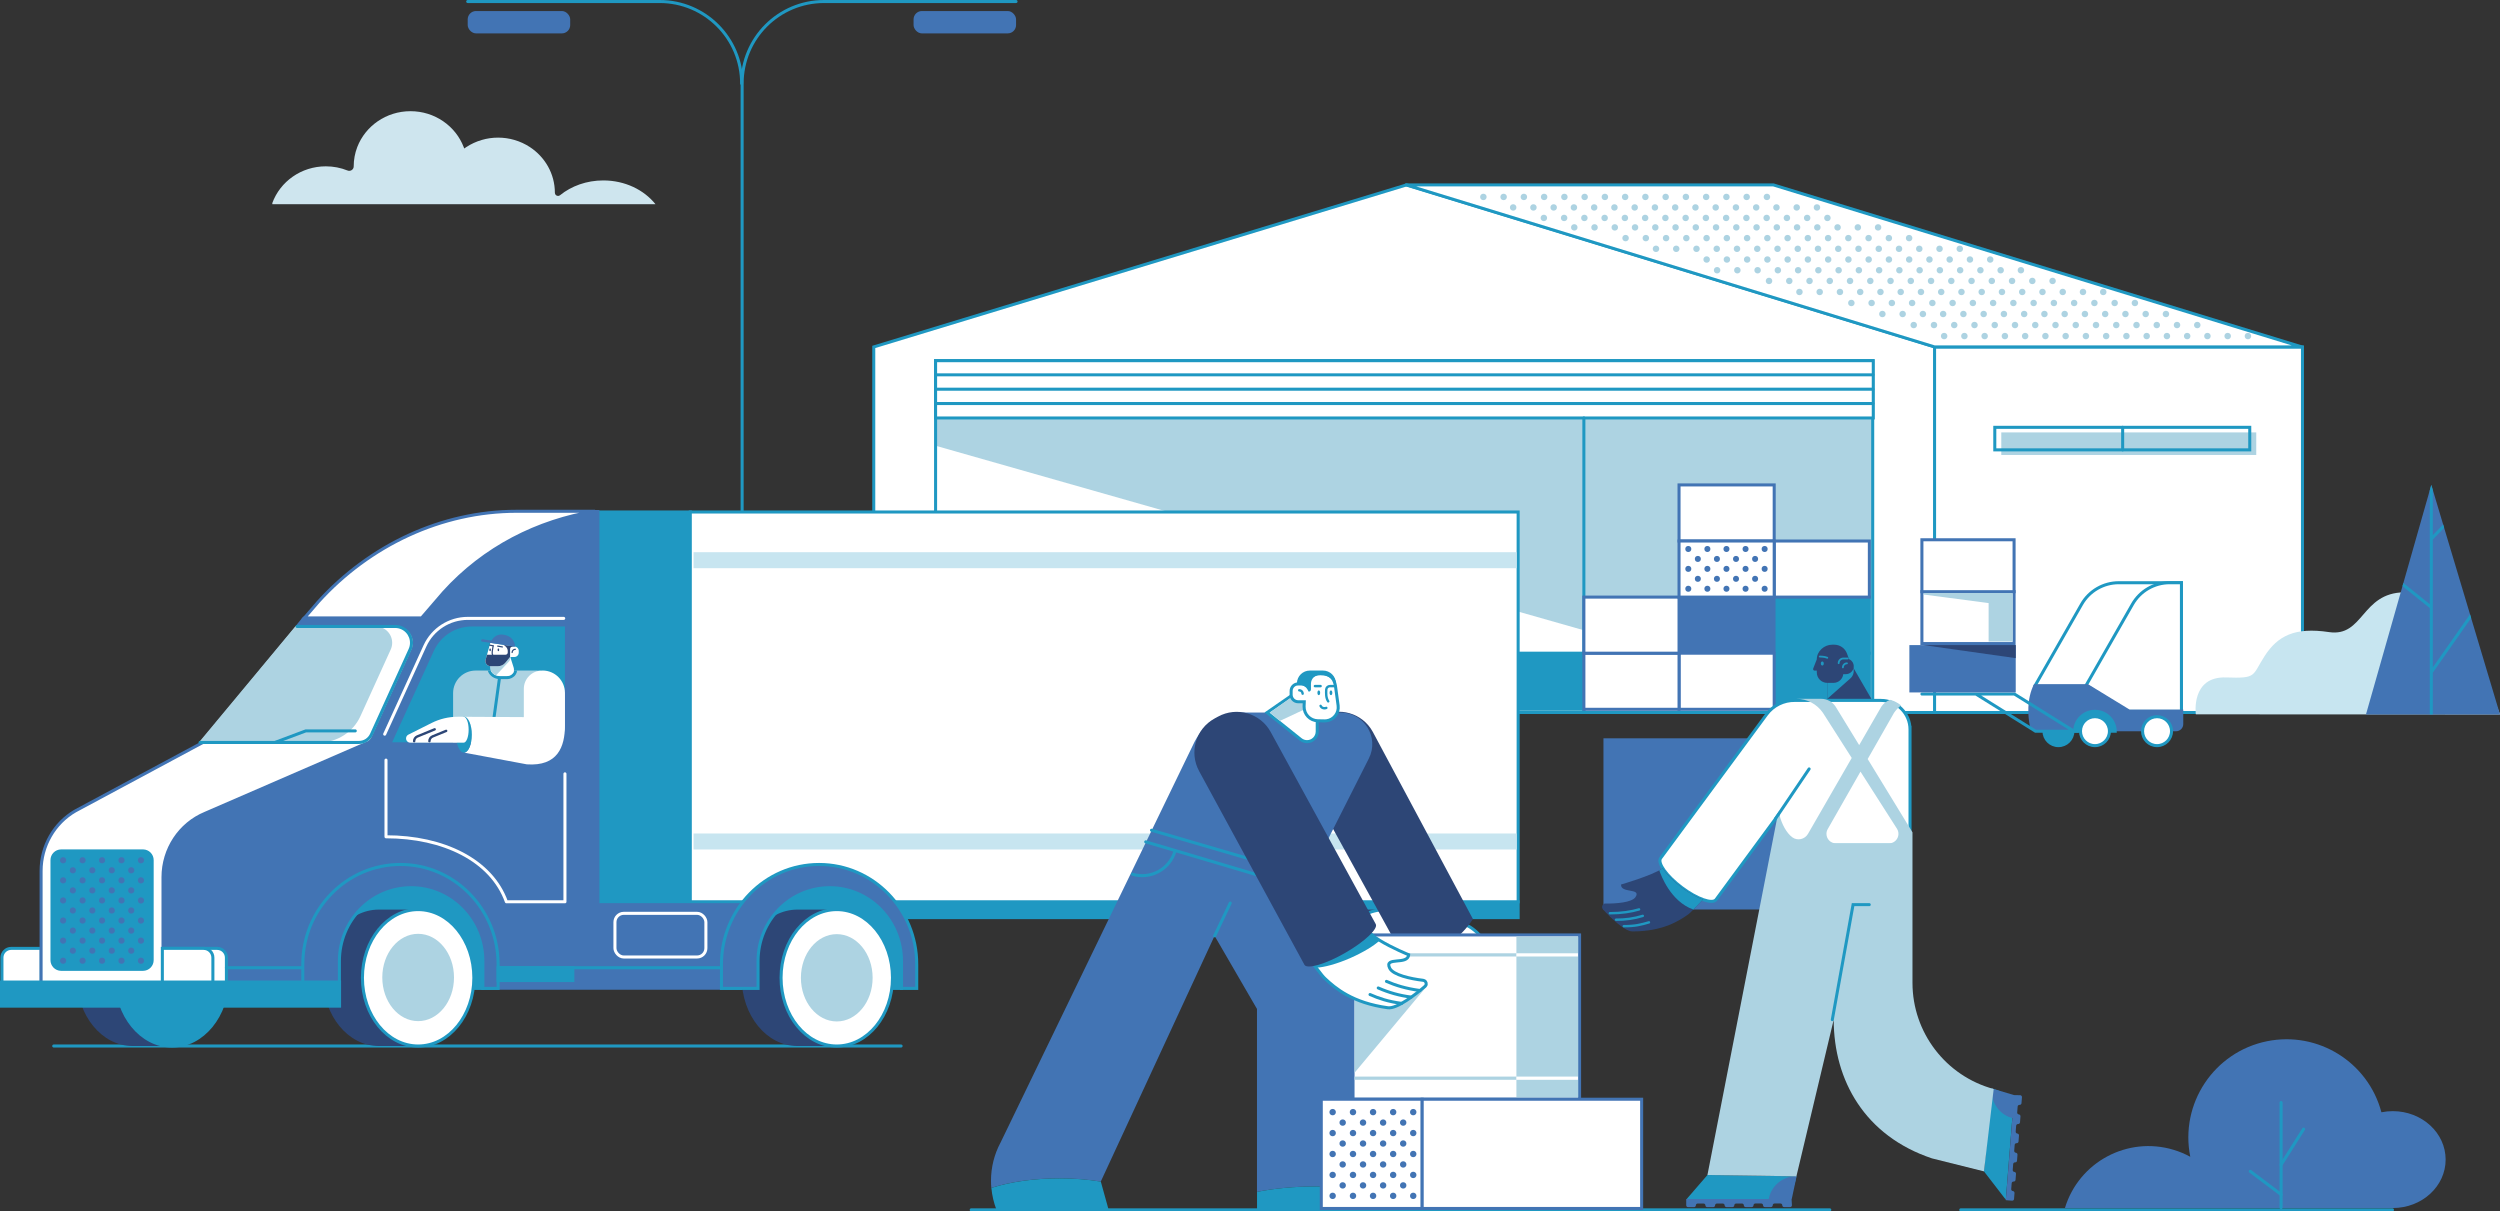 <?xml version="1.0" encoding="UTF-8"?>
<svg id="Capa_2" xmlns="http://www.w3.org/2000/svg" viewBox="0 0 4111.54 1992.25">
  <rect x="0" y="0" width="4111.54" height="1992.25" fill="#333333" stroke="none"/>
  <defs>
    <style>
      .cls-1 {
        fill: #cee5ee;
      }

      .cls-2 {
        stroke-width: 2px;
      }

      .cls-2, .cls-3, .cls-4, .cls-5, .cls-6, .cls-7, .cls-8, .cls-9, .cls-10, .cls-11 {
        stroke-miterlimit: 10;
      }

      .cls-2, .cls-3, .cls-4, .cls-6, .cls-12, .cls-7, .cls-13, .cls-14, .cls-15, .cls-8, .cls-9, .cls-11 {
        stroke-linecap: round;
      }

      .cls-2, .cls-3, .cls-12, .cls-7, .cls-13, .cls-15, .cls-8, .cls-9, .cls-11 {
        fill: none;
      }

      .cls-2, .cls-11 {
        stroke: #2d4676;
      }

      .cls-3 {
        stroke-width: 3px;
      }

      .cls-3, .cls-4, .cls-5, .cls-6, .cls-13, .cls-14, .cls-15, .cls-8, .cls-9 {
        stroke: #1f98c2;
      }

      .cls-4, .cls-16 {
        fill: #1f98c2;
      }

      .cls-4, .cls-5, .cls-6, .cls-12, .cls-7, .cls-14, .cls-15, .cls-9, .cls-10 {
        stroke-width: 5px;
      }

      .cls-17 {
        fill: #add3e2;
      }

      .cls-5, .cls-18 {
        fill: #4274b4;
      }

      .cls-19, .cls-6, .cls-14, .cls-10 {
        fill: #fff;
      }

      .cls-20 {
        fill: #c7e5f0;
      }

      .cls-12, .cls-7 {
        stroke: #fff;
      }

      .cls-12, .cls-13, .cls-14, .cls-15 {
        stroke-linejoin: round;
      }

      .cls-21 {
        fill: #2d4676;
      }

      .cls-13, .cls-8, .cls-11 {
        stroke-width: 4px;
      }

      .cls-10 {
        stroke: #4274b4;
      }
    </style>
  </defs>
  <g id="Capa_1-2" data-name="Capa_1">
    <g id="Layer_2">
      <g id="_Слой_1" data-name="Слой_1">
        <g id="GROUND">
          <line class="cls-9" x1="1597.27" y1="1989.75" x2="3009.3" y2="1989.75"/>
          <line class="cls-9" x1="88.35" y1="1720.28" x2="1481.96" y2="1720.28"/>
          <line class="cls-9" x1="3224.69" y1="1989.75" x2="3934.69" y2="1989.75"/>
        </g>
        <g id="LAMP">
          <path class="cls-9" d="M1220.51,1602.53V137.28c0-74.44,60.34-134.78,134.78-134.78,0,0,0,0,.01,0h315.7"/>
          <path class="cls-9" d="M1219.7,137.28c0-74.44-60.34-134.78-134.78-134.78h-315.74"/>
          <rect class="cls-18" x="1502.47" y="18.15" width="168.56" height="36.76" rx="13.72" ry="13.72"/>
          <rect class="cls-18" x="769.18" y="18.15" width="168.56" height="36.76" rx="13.72" ry="13.72"/>
        </g>
        <g id="STORAGE">
          <polygon class="cls-6" points="1437 1171.8 1437 570.56 2313.27 304.07 3182.48 570.56 3182.48 1171.8 1437 1171.8"/>
          <rect class="cls-6" x="3181.62" y="570.56" width="605.06" height="601.24"/>
          <polygon class="cls-14" points="3785.66 570.56 2916.44 304.07 2312.4 304.07 3181.62 570.56 3785.66 570.56"/>
          <rect class="cls-17" x="3291.35" y="711.14" width="419.31" height="37.11"/>
          <rect class="cls-9" x="3280.67" y="702.77" width="419.31" height="37.11"/>
          <line class="cls-9" x1="3490.95" y1="739.88" x2="3490.95" y2="702.77"/>
          <polygon class="cls-17" points="3079.88 593.13 3079.88 1171.8 1538.67 733.04 1538.67 593.13 3079.88 593.13"/>
          <rect class="cls-9" x="1538.67" y="593.13" width="1541.21" height="578.67"/>
          <rect class="cls-6" x="1538.67" y="593.13" width="1542.14" height="94.26"/>
          <line class="cls-9" x1="3080.3" y1="616.47" x2="1538.67" y2="616.47"/>
          <line class="cls-9" x1="3080.3" y1="640.08" x2="1538.67" y2="640.08"/>
          <line class="cls-9" x1="3080.3" y1="663.68" x2="1538.67" y2="663.68"/>
          <line class="cls-9" x1="2604.87" y1="687.38" x2="2604.87" y2="1171.8"/>
          <rect class="cls-4" x="2917.87" y="1074.27" width="156.5" height="92.25"/>
          <rect class="cls-4" x="2917.87" y="982.01" width="156.5" height="92.25"/>
          <rect class="cls-10" x="2761.37" y="1074.27" width="156.5" height="92.25"/>
          <rect class="cls-18" x="2761.12" y="982.01" width="159" height="92.25"/>
          <rect class="cls-10" x="2761.37" y="797.51" width="156.5" height="92.25"/>
          <rect class="cls-10" x="2917.87" y="889.76" width="156.5" height="92.25"/>
          <rect class="cls-4" x="2448.38" y="1074.27" width="156.5" height="92.25"/>
          <rect class="cls-10" x="2604.87" y="1074.27" width="156.5" height="92.25"/>
          <rect class="cls-10" x="2604.87" y="982.01" width="156.5" height="92.25"/>
          <rect class="cls-10" x="2761.37" y="889.76" width="156.5" height="92.25"/>
          <circle class="cls-18" cx="2839.38" cy="902.87" r="4.98"/>
          <circle class="cls-18" cx="2807.99" cy="902.87" r="4.98"/>
          <circle class="cls-18" cx="2870.77" cy="902.87" r="4.98"/>
          <circle class="cls-18" cx="2902.16" cy="902.87" r="4.98"/>
          <circle class="cls-18" cx="2776.6" cy="902.87" r="4.98"/>
          <circle class="cls-18" cx="2823.69" cy="919.23" r="4.98"/>
          <circle class="cls-18" cx="2792.3" cy="919.23" r="4.98"/>
          <circle class="cls-18" cx="2855.08" cy="919.23" r="4.98"/>
          <circle class="cls-18" cx="2886.47" cy="919.23" r="4.98"/>
          <circle class="cls-18" cx="2839.38" cy="935.58" r="4.98"/>
          <circle class="cls-18" cx="2807.99" cy="935.58" r="4.98"/>
          <circle class="cls-18" cx="2870.77" cy="935.58" r="4.98"/>
          <circle class="cls-18" cx="2902.16" cy="935.58" r="4.98"/>
          <circle class="cls-18" cx="2776.6" cy="935.58" r="4.98"/>
          <circle class="cls-18" cx="2823.69" cy="951.94" r="4.98"/>
          <circle class="cls-18" cx="2792.3" cy="951.94" r="4.98"/>
          <circle class="cls-18" cx="2855.08" cy="951.94" r="4.98"/>
          <circle class="cls-18" cx="2886.47" cy="951.94" r="4.98"/>
          <circle class="cls-18" cx="2839.38" cy="968.29" r="4.98"/>
          <circle class="cls-18" cx="2807.99" cy="968.29" r="4.98"/>
          <circle class="cls-18" cx="2870.77" cy="968.29" r="4.98"/>
          <circle class="cls-18" cx="2902.16" cy="968.29" r="4.98"/>
          <circle class="cls-18" cx="2776.6" cy="968.29" r="4.98"/>
          <circle class="cls-17" cx="2706.04" cy="323.89" r="5.29"/>
          <circle class="cls-17" cx="2739.35" cy="323.89" r="5.29"/>
          <circle class="cls-17" cx="2772.66" cy="323.89" r="5.29"/>
          <circle class="cls-17" cx="2805.97" cy="323.89" r="5.29"/>
          <circle class="cls-17" cx="2839.28" cy="323.89" r="5.29"/>
          <circle class="cls-17" cx="2872.59" cy="323.89" r="5.29"/>
          <circle class="cls-17" cx="2905.9" cy="323.89" r="5.29"/>
          <circle class="cls-17" cx="2472.88" cy="323.89" r="5.29"/>
          <circle class="cls-17" cx="2439.58" cy="323.89" r="5.29"/>
          <circle class="cls-17" cx="2506.19" cy="323.89" r="5.29"/>
          <circle class="cls-17" cx="2539.5" cy="323.89" r="5.29"/>
          <circle class="cls-17" cx="2572.81" cy="323.89" r="5.29"/>
          <circle class="cls-17" cx="2606.12" cy="323.89" r="5.29"/>
          <circle class="cls-17" cx="2639.43" cy="323.89" r="5.29"/>
          <circle class="cls-17" cx="2672.74" cy="323.89" r="5.29"/>
          <circle class="cls-17" cx="2788.35" cy="341.16" r="5.29"/>
          <circle class="cls-17" cx="2821.65" cy="341.16" r="5.29"/>
          <circle class="cls-17" cx="2854.96" cy="341.16" r="5.29"/>
          <circle class="cls-17" cx="2888.27" cy="341.16" r="5.29"/>
          <circle class="cls-17" cx="2921.58" cy="341.16" r="5.29"/>
          <circle class="cls-17" cx="2954.89" cy="341.16" r="5.29"/>
          <circle class="cls-17" cx="2988.2" cy="341.16" r="5.29"/>
          <circle class="cls-17" cx="2555.19" cy="341.16" r="5.29"/>
          <circle class="cls-17" cx="2521.88" cy="341.16" r="5.29"/>
          <circle class="cls-17" cx="2588.49" cy="341.16" r="5.29"/>
          <circle class="cls-17" cx="2621.8" cy="341.16" r="5.29"/>
          <circle class="cls-17" cx="2655.11" cy="341.16" r="5.29"/>
          <circle class="cls-17" cx="2688.42" cy="341.16" r="5.29"/>
          <circle class="cls-17" cx="2721.73" cy="341.16" r="5.29"/>
          <circle class="cls-17" cx="2755.04" cy="341.16" r="5.29"/>
          <circle class="cls-17" cx="2488.57" cy="341.16" r="5.29"/>
          <circle class="cls-17" cx="2805.54" cy="358.43" r="5.29"/>
          <circle class="cls-17" cx="2838.85" cy="358.43" r="5.29"/>
          <circle class="cls-17" cx="2872.16" cy="358.43" r="5.29"/>
          <circle class="cls-17" cx="2905.47" cy="358.43" r="5.29"/>
          <circle class="cls-17" cx="2938.78" cy="358.43" r="5.29"/>
          <circle class="cls-17" cx="2972.08" cy="358.43" r="5.29"/>
          <circle class="cls-17" cx="3005.39" cy="358.43" r="5.29"/>
          <circle class="cls-17" cx="2572.38" cy="358.43" r="5.29"/>
          <circle class="cls-17" cx="2539.07" cy="358.43" r="5.29"/>
          <circle class="cls-17" cx="2605.69" cy="358.43" r="5.29"/>
          <circle class="cls-17" cx="2639" cy="358.43" r="5.29"/>
          <circle class="cls-17" cx="2672.31" cy="358.43" r="5.29"/>
          <circle class="cls-17" cx="2705.62" cy="358.43" r="5.29"/>
          <circle class="cls-17" cx="2738.92" cy="358.43" r="5.29"/>
          <circle class="cls-17" cx="2772.23" cy="358.43" r="5.29"/>
          <circle class="cls-17" cx="2888.87" cy="373.97" r="5.29"/>
          <circle class="cls-17" cx="2922.18" cy="373.97" r="5.29"/>
          <circle class="cls-17" cx="2955.49" cy="373.97" r="5.29"/>
          <circle class="cls-17" cx="2988.8" cy="373.97" r="5.29"/>
          <circle class="cls-17" cx="3022.1" cy="373.97" r="5.29"/>
          <circle class="cls-17" cx="3055.41" cy="373.97" r="5.29"/>
          <circle class="cls-17" cx="3088.72" cy="373.97" r="5.29"/>
          <circle class="cls-17" cx="2655.71" cy="373.97" r="5.29"/>
          <circle class="cls-17" cx="2622.4" cy="373.97" r="5.29"/>
          <circle class="cls-17" cx="2689.02" cy="373.97" r="5.29"/>
          <circle class="cls-17" cx="2722.33" cy="373.97" r="5.29"/>
          <circle class="cls-17" cx="2755.64" cy="373.97" r="5.29"/>
          <circle class="cls-17" cx="2788.94" cy="373.97" r="5.29"/>
          <circle class="cls-17" cx="2822.25" cy="373.97" r="5.29"/>
          <circle class="cls-17" cx="2855.56" cy="373.97" r="5.29"/>
          <circle class="cls-17" cx="2589.09" cy="373.97" r="5.29"/>
          <circle class="cls-17" cx="2939.92" cy="391.59" r="5.29"/>
          <circle class="cls-17" cx="2973.22" cy="391.59" r="5.29"/>
          <circle class="cls-17" cx="3006.53" cy="391.59" r="5.29"/>
          <circle class="cls-17" cx="3039.84" cy="391.59" r="5.29"/>
          <circle class="cls-17" cx="3073.15" cy="391.59" r="5.29"/>
          <circle class="cls-17" cx="3106.46" cy="391.59" r="5.29"/>
          <circle class="cls-17" cx="3139.77" cy="391.59" r="5.29"/>
          <circle class="cls-17" cx="2706.76" cy="391.59" r="5.29"/>
          <circle class="cls-17" cx="2673.45" cy="391.59" r="5.29"/>
          <circle class="cls-17" cx="2740.06" cy="391.59" r="5.29"/>
          <circle class="cls-17" cx="2773.37" cy="391.59" r="5.29"/>
          <circle class="cls-17" cx="2806.68" cy="391.59" r="5.29"/>
          <circle class="cls-17" cx="2839.99" cy="391.59" r="5.29"/>
          <circle class="cls-17" cx="2873.3" cy="391.59" r="5.29"/>
          <circle class="cls-17" cx="2906.61" cy="391.59" r="5.29"/>
          <circle class="cls-17" cx="3023.24" cy="409.2" r="5.29"/>
          <circle class="cls-17" cx="3056.55" cy="409.2" r="5.29"/>
          <circle class="cls-17" cx="3089.86" cy="409.2" r="5.29"/>
          <circle class="cls-17" cx="3123.17" cy="409.2" r="5.29"/>
          <circle class="cls-17" cx="3156.48" cy="409.2" r="5.29"/>
          <circle class="cls-17" cx="3189.79" cy="409.2" r="5.29"/>
          <circle class="cls-17" cx="3223.09" cy="409.2" r="5.29"/>
          <circle class="cls-17" cx="2790.08" cy="409.2" r="5.29"/>
          <circle class="cls-17" cx="2756.77" cy="409.2" r="5.29"/>
          <circle class="cls-17" cx="2823.39" cy="409.2" r="5.29"/>
          <circle class="cls-17" cx="2856.7" cy="409.2" r="5.29"/>
          <circle class="cls-17" cx="2890.01" cy="409.2" r="5.29"/>
          <circle class="cls-17" cx="2923.32" cy="409.2" r="5.29"/>
          <circle class="cls-17" cx="2956.63" cy="409.2" r="5.29"/>
          <circle class="cls-17" cx="2989.93" cy="409.2" r="5.29"/>
          <circle class="cls-17" cx="2723.47" cy="409.2" r="5.29"/>
          <circle class="cls-17" cx="3073.26" cy="426.81" r="5.29"/>
          <circle class="cls-17" cx="3106.57" cy="426.81" r="5.29"/>
          <circle class="cls-17" cx="3139.88" cy="426.81" r="5.29"/>
          <circle class="cls-17" cx="3173.19" cy="426.81" r="5.29"/>
          <circle class="cls-17" cx="3206.5" cy="426.81" r="5.29"/>
          <circle class="cls-17" cx="3239.81" cy="426.81" r="5.29"/>
          <circle class="cls-17" cx="3273.11" cy="426.81" r="5.29"/>
          <circle class="cls-17" cx="2840.1" cy="426.81" r="5.29"/>
          <circle class="cls-17" cx="2806.79" cy="426.81" r="5.29"/>
          <circle class="cls-17" cx="2873.41" cy="426.81" r="5.29"/>
          <circle class="cls-17" cx="2906.72" cy="426.81" r="5.29"/>
          <circle class="cls-17" cx="2940.03" cy="426.81" r="5.29"/>
          <circle class="cls-17" cx="2973.34" cy="426.81" r="5.29"/>
          <circle class="cls-17" cx="3006.65" cy="426.81" r="5.29"/>
          <circle class="cls-17" cx="3039.95" cy="426.81" r="5.29"/>
          <circle class="cls-17" cx="3123.77" cy="444.43" r="5.29"/>
          <circle class="cls-17" cx="3157.08" cy="444.43" r="5.29"/>
          <circle class="cls-17" cx="3190.38" cy="444.43" r="5.29"/>
          <circle class="cls-17" cx="3223.69" cy="444.43" r="5.29"/>
          <circle class="cls-17" cx="3257" cy="444.43" r="5.29"/>
          <circle class="cls-17" cx="3290.31" cy="444.43" r="5.29"/>
          <circle class="cls-17" cx="3323.62" cy="444.43" r="5.29"/>
          <circle class="cls-17" cx="2890.61" cy="444.43" r="5.29"/>
          <circle class="cls-17" cx="2857.3" cy="444.43" r="5.29"/>
          <circle class="cls-17" cx="2923.92" cy="444.43" r="5.29"/>
          <circle class="cls-17" cx="2957.22" cy="444.43" r="5.29"/>
          <circle class="cls-17" cx="2990.53" cy="444.43" r="5.29"/>
          <circle class="cls-17" cx="3023.84" cy="444.43" r="5.29"/>
          <circle class="cls-17" cx="3057.15" cy="444.43" r="5.29"/>
          <circle class="cls-17" cx="3090.46" cy="444.43" r="5.29"/>
          <circle class="cls-17" cx="2823.99" cy="444.43" r="5.29"/>
          <circle class="cls-17" cx="3175.84" cy="462.04" r="5.29"/>
          <circle class="cls-17" cx="3209.15" cy="462.04" r="5.29"/>
          <circle class="cls-17" cx="3242.46" cy="462.04" r="5.29"/>
          <circle class="cls-17" cx="3275.76" cy="462.04" r="5.29"/>
          <circle class="cls-17" cx="3309.07" cy="462.04" r="5.29"/>
          <circle class="cls-17" cx="3342.38" cy="462.04" r="5.29"/>
          <circle class="cls-17" cx="3375.69" cy="462.04" r="5.29"/>
          <circle class="cls-17" cx="2942.68" cy="462.04" r="5.29"/>
          <circle class="cls-17" cx="2909.37" cy="462.04" r="5.29"/>
          <circle class="cls-17" cx="2975.99" cy="462.04" r="5.29"/>
          <circle class="cls-17" cx="3009.3" cy="462.04" r="5.29"/>
          <circle class="cls-17" cx="3042.6" cy="462.04" r="5.29"/>
          <circle class="cls-17" cx="3075.91" cy="462.04" r="5.29"/>
          <circle class="cls-17" cx="3109.22" cy="462.04" r="5.29"/>
          <circle class="cls-17" cx="3142.53" cy="462.04" r="5.29"/>
          <circle class="cls-17" cx="3259.17" cy="480.17" r="5.29"/>
          <circle class="cls-17" cx="3292.47" cy="480.17" r="5.29"/>
          <circle class="cls-17" cx="3325.78" cy="480.17" r="5.29"/>
          <circle class="cls-17" cx="3359.09" cy="480.17" r="5.29"/>
          <circle class="cls-17" cx="3392.4" cy="480.17" r="5.29"/>
          <circle class="cls-17" cx="3425.71" cy="480.17" r="5.29"/>
          <circle class="cls-17" cx="3459.02" cy="480.17" r="5.29"/>
          <circle class="cls-17" cx="3026.01" cy="480.17" r="5.29"/>
          <circle class="cls-17" cx="2992.7" cy="480.17" r="5.29"/>
          <circle class="cls-17" cx="3059.31" cy="480.17" r="5.29"/>
          <circle class="cls-17" cx="3092.62" cy="480.17" r="5.29"/>
          <circle class="cls-17" cx="3125.93" cy="480.17" r="5.29"/>
          <circle class="cls-17" cx="3159.24" cy="480.17" r="5.29"/>
          <circle class="cls-17" cx="3192.55" cy="480.17" r="5.29"/>
          <circle class="cls-17" cx="3225.86" cy="480.17" r="5.29"/>
          <circle class="cls-17" cx="2959.39" cy="480.17" r="5.29"/>
          <circle class="cls-17" cx="3311.24" cy="498.3" r="5.29"/>
          <circle class="cls-17" cx="3344.55" cy="498.3" r="5.29"/>
          <circle class="cls-17" cx="3377.85" cy="498.3" r="5.29"/>
          <circle class="cls-17" cx="3411.16" cy="498.3" r="5.29"/>
          <circle class="cls-17" cx="3444.47" cy="498.3" r="5.29"/>
          <circle class="cls-17" cx="3477.78" cy="498.3" r="5.29"/>
          <circle class="cls-17" cx="3511.09" cy="498.3" r="5.29"/>
          <circle class="cls-17" cx="3078.08" cy="498.3" r="5.29"/>
          <circle class="cls-17" cx="3044.77" cy="498.3" r="5.29"/>
          <circle class="cls-17" cx="3111.39" cy="498.3" r="5.29"/>
          <circle class="cls-17" cx="3144.69" cy="498.3" r="5.29"/>
          <circle class="cls-17" cx="3178" cy="498.3" r="5.29"/>
          <circle class="cls-17" cx="3211.31" cy="498.3" r="5.29"/>
          <circle class="cls-17" cx="3244.62" cy="498.3" r="5.29"/>
          <circle class="cls-17" cx="3277.93" cy="498.3" r="5.29"/>
          <circle class="cls-17" cx="3395.59" cy="516.43" r="5.29"/>
          <circle class="cls-17" cx="3428.9" cy="516.43" r="5.29"/>
          <circle class="cls-17" cx="3462.21" cy="516.43" r="5.29"/>
          <circle class="cls-17" cx="3495.52" cy="516.43" r="5.29"/>
          <circle class="cls-17" cx="3528.83" cy="516.43" r="5.29"/>
          <circle class="cls-17" cx="3562.13" cy="516.43" r="5.29"/>
          <circle class="cls-17" cx="3162.43" cy="516.43" r="5.29"/>
          <circle class="cls-17" cx="3129.12" cy="516.43" r="5.29"/>
          <circle class="cls-17" cx="3195.74" cy="516.43" r="5.29"/>
          <circle class="cls-17" cx="3229.05" cy="516.43" r="5.29"/>
          <circle class="cls-17" cx="3262.36" cy="516.43" r="5.29"/>
          <circle class="cls-17" cx="3295.67" cy="516.43" r="5.29"/>
          <circle class="cls-17" cx="3328.97" cy="516.43" r="5.29"/>
          <circle class="cls-17" cx="3362.28" cy="516.43" r="5.29"/>
          <circle class="cls-17" cx="3095.81" cy="516.43" r="5.29"/>
          <circle class="cls-17" cx="3497.14" cy="552.7" r="5.29"/>
          <circle class="cls-17" cx="3530.45" cy="552.7" r="5.29"/>
          <circle class="cls-17" cx="3563.76" cy="552.7" r="5.29"/>
          <circle class="cls-17" cx="3597.07" cy="552.7" r="5.29"/>
          <circle class="cls-17" cx="3630.37" cy="552.7" r="5.29"/>
          <circle class="cls-17" cx="3663.68" cy="552.7" r="5.29"/>
          <circle class="cls-17" cx="3696.99" cy="552.7" r="5.29"/>
          <circle class="cls-17" cx="3263.98" cy="552.7" r="5.29"/>
          <circle class="cls-17" cx="3230.67" cy="552.7" r="5.29"/>
          <circle class="cls-17" cx="3297.29" cy="552.7" r="5.29"/>
          <circle class="cls-17" cx="3330.6" cy="552.7" r="5.29"/>
          <circle class="cls-17" cx="3363.91" cy="552.7" r="5.29"/>
          <circle class="cls-17" cx="3397.21" cy="552.7" r="5.29"/>
          <circle class="cls-17" cx="3430.52" cy="552.7" r="5.29"/>
          <circle class="cls-17" cx="3463.83" cy="552.7" r="5.29"/>
          <circle class="cls-17" cx="3197.36" cy="552.7" r="5.29"/>
          <circle class="cls-17" cx="3413.81" cy="534.57" r="5.29"/>
          <circle class="cls-17" cx="3447.12" cy="534.57" r="5.29"/>
          <circle class="cls-17" cx="3480.43" cy="534.57" r="5.29"/>
          <circle class="cls-17" cx="3513.74" cy="534.57" r="5.29"/>
          <circle class="cls-17" cx="3547.05" cy="534.57" r="5.29"/>
          <circle class="cls-17" cx="3580.36" cy="534.57" r="5.29"/>
          <circle class="cls-17" cx="3613.66" cy="534.57" r="5.29"/>
          <circle class="cls-17" cx="3180.65" cy="534.57" r="5.29"/>
          <circle class="cls-17" cx="3147.34" cy="534.57" r="5.29"/>
          <circle class="cls-17" cx="3213.96" cy="534.57" r="5.29"/>
          <circle class="cls-17" cx="3247.27" cy="534.57" r="5.29"/>
          <circle class="cls-17" cx="3280.58" cy="534.57" r="5.29"/>
          <circle class="cls-17" cx="3313.89" cy="534.57" r="5.29"/>
          <circle class="cls-17" cx="3347.2" cy="534.57" r="5.29"/>
          <circle class="cls-17" cx="3380.5" cy="534.57" r="5.29"/>
        </g>
        <g id="SMALL_CAR">
          <g id="CAR">
            <circle class="cls-4" cx="3385.34" cy="1202.47" r="23.81"/>
            <path class="cls-6" d="M3587.62,1170v-211.66h-103c-25.29,0-48.65,13.54-61.2,35.5l-76.27,133.36,68.55,42.8h171.92Z"/>
            <path class="cls-6" d="M3587.62,1170v-211.66h-19.35c-25.29,0-48.65,13.54-61.2,35.5l-76.27,133.36,68.52,42.77,88.3.03Z"/>
            <path class="cls-18" d="M3590.62,1167v23.88c0,6.48-5.26,11.73-11.74,11.73h-229.17c-5.59,0-10.41-3.94-11.51-9.43-2.82-14-5.7-43.29,7-68h88.62l68.52,41.81h88.28Z"/>
            <path class="cls-4" d="M3412.05,1202.62c.32-18.42,15.51-33.09,33.92-32.77,17.97.31,32.45,14.8,32.77,32.77h-66.69Z"/>
            <circle class="cls-6" cx="3445.4" cy="1202.47" r="23.81"/>
            <circle class="cls-6" cx="3547.5" cy="1202.47" r="23.81"/>
            <polyline class="cls-9" points="3249.64 1141.41 3347.7 1202.62 3410.99 1202.62 3312.93 1141.41 3160.81 1141.41"/>
          </g>
          <g id="BOXES">
            <rect class="cls-18" x="3140.19" y="1060.93" width="174.92" height="77.86"/>
            <rect class="cls-10" x="3160.79" y="973.01" width="151.59" height="85.41"/>
            <rect class="cls-10" x="3160.79" y="887.71" width="151.59" height="85.41"/>
            <polygon class="cls-21" points="3163.14 1060.92 3315.12 1060.92 3315.12 1082.41 3163.14 1060.92"/>
            <polygon class="cls-17" points="3310.03 975.42 3310.03 1055.13 3270.52 1055.13 3270.52 991.86 3163.8 977.79 3163.8 975.42 3310.03 975.42"/>
          </g>
        </g>
        <g id="TRUCK">
          <g id="TRUCK-2">
            <g id="TRAILER">
              <rect class="cls-4" x="985.69" y="1483.08" width="1511.08" height="26.04"/>
              <rect class="cls-4" x="985.69" y="842.01" width="149.58" height="641.07"/>
              <rect class="cls-6" x="1135.27" y="842.01" width="1361.5" height="641.07"/>
              <rect class="cls-20" x="1140.61" y="908.15" width="1353.52" height="26.32"/>
              <rect class="cls-20" x="1140.61" y="1370.76" width="1353.52" height="26.32"/>
            </g>
            <g id="CABIN">
              <path class="cls-6" d="M18.39,1559.72h49.37v56.12H3.18v-40.91c0-8.4,6.81-15.21,15.21-15.21Z"/>
              <path class="cls-21" d="M282.8,1720.28c-50.6,0-91.62-50.22-91.62-112.18s41-112.17,91.62-112.17h-64.71c-50.6,0-91.62,50.22-91.62,112.17s41,112.18,91.62,112.18h64.71Z"/>
              <ellipse class="cls-4" cx="282.8" cy="1608.1" rx="91.62" ry="112.18"/>
              <path class="cls-18" d="M485.08,1030.89l13.58-16.75h192.7l36.3-42.14c66.41-73.33,154.05-117.79,249-133.27h9.09v646.55h234.84v142.4h-426.47v-47.23c0-66.59-52.81-120.55-117.94-120.55s-117.95,54-117.95,120.55v45.06h-290.15v-186.1c0-44.28,26.3-84.11,66.46-100.67l264.46-117.83c5.29-.7,9.85-4.08,12.06-8.94l65.32-143.68c6.16-13.49.21-29.42-13.28-35.58-3.5-1.6-7.31-2.43-11.16-2.42l-166.86.6Z"/>
              <path class="cls-10" d="M978.66,840.81c-94.9,15.49-182.54,59.94-248.95,133.27l-36.3,42.11h-192.7l22.72-26.35c84.17-92.94,202.45-149,326.38-149l128.85-.03Z"/>
              <path class="cls-10" d="M613.15,1217.91l-275.62,119.59c-42,17.32-69.45,58.94-69.45,105.2v182.84H67.58v-193.17c0-40.91,21.56-78.66,56.42-98.78l215.43-115.68h273.72Z"/>
              <path class="cls-6" d="M268.08,1559.72h89.07c8.4,0,15.21,6.81,15.21,15.21v40.91h-104.28v-56.12h0Z"/>
              <path class="cls-6" d="M267,1559.72h67.9c8.4,0,15.21,6.81,15.21,15.21v40.91h-83.11v-56.12h0Z"/>
              <rect class="cls-7" x="1011.34" y="1502.08" width="149.58" height="71.81" rx="14.52" ry="14.52"/>
              <line class="cls-9" x1="372.36" y1="1591.54" x2="1186.49" y2="1591.54"/>
              <path class="cls-21" d="M2278.9,1720.28c-50.6,0-91.62-50.22-91.62-112.18s41-112.17,91.62-112.17h-64.71c-50.6,0-91.62,50.22-91.62,112.17s41,112.18,91.62,112.18h64.71Z"/>
              <ellipse class="cls-6" cx="2278.9" cy="1608.1" rx="91.62" ry="112.18"/>
              <ellipse class="cls-17" cx="2278.9" cy="1608.1" rx="58.98" ry="71.8"/>
              <path class="cls-4" d="M1482.59,1580.48v45.06h-235.89v-45.06c0-66.59,52.81-120.55,117.94-120.55s117.95,53.96,117.95,120.55Z"/>
              <path class="cls-21" d="M1376.16,1720.28c-50.6,0-91.62-50.22-91.62-112.18s41-112.17,91.62-112.17h-64.71c-50.6,0-91.62,50.22-91.62,112.17s41,112.18,91.62,112.18h64.71Z"/>
              <ellipse class="cls-6" cx="1376.16" cy="1608.1" rx="91.62" ry="112.18"/>
              <ellipse class="cls-17" cx="1376.16" cy="1608.1" rx="58.98" ry="71.8"/>
              <path class="cls-5" d="M1507.66,1585.85v39.69h-25.07v-45.06c0-66.59-52.81-120.55-117.95-120.55s-117.94,54-117.94,120.55v45.06h-60.21v-39.69c0-90.65,71.9-164.13,160.58-164.13s160.59,73.48,160.59,164.13Z"/>
              <path class="cls-4" d="M794.12,1580.48v45.06h-235.89v-45.06c0-66.59,52.81-120.55,117.94-120.55s117.95,53.96,117.95,120.55Z"/>
              <path class="cls-21" d="M687.69,1720.28c-50.6,0-91.62-50.22-91.62-112.18s41-112.17,91.62-112.17h-64.69c-50.6,0-91.62,50.22-91.62,112.17s41,112.18,91.62,112.18h64.69Z"/>
              <ellipse class="cls-6" cx="687.69" cy="1608.1" rx="91.62" ry="112.18"/>
              <ellipse class="cls-17" cx="687.69" cy="1607.57" rx="58.98" ry="71.8"/>
              <path class="cls-5" d="M819.18,1585.85v39.69h-25.06v-45.06c0-66.59-52.81-120.55-118-120.55s-117.94,54-117.94,120.55v45.06h-60.18v-39.69c0-90.65,71.9-164.13,160.58-164.13s160.6,73.48,160.6,164.13Z"/>
              <rect class="cls-16" y="1612.59" width="560.93" height="44.61"/>
              <path class="cls-16" d="M644.94,1220.75h258.69c14.08,0,25.49-11.41,25.49-25.49v-164.94h-153.32c-26.79,0-51.11,15.63-62.23,40l-68.63,150.43Z"/>
              <path class="cls-12" d="M927.07,1017h-157.75c-30.34,0-57.89,17.71-70.48,45.31l-66.2,145.12"/>
              <path class="cls-12" d="M929.12,1272.65v210.43h-96.3c-24.52-68.28-103.39-106.89-198-106.89v-126.11"/>
              <path class="cls-19" d="M597,1221.05h-268.74l158.33-190.73h165.41c14.83,0,26.86,12.01,26.86,26.84,0,3.85-.82,7.66-2.42,11.16l-65.36,143.68c-2.52,5.51-8.02,9.04-14.08,9.05Z"/>
              <path class="cls-17" d="M525.44,1221.05h-198.44l158.54-190.73h132.57c14.83,0,26.86,12.01,26.86,26.84,0,3.85-.82,7.66-2.42,11.16l-49.72,109.37c-12.02,26.42-38.37,43.37-67.39,43.36Z"/>
              <path class="cls-9" d="M329,1221.05h261.26c8.92,0,17.01-5.21,20.7-13.33l63.39-139.43c6.16-13.49.21-29.42-13.28-35.58-3.5-1.6-7.31-2.43-11.16-2.42h-161.32"/>
              <polyline class="cls-9" points="452.91 1220.75 502.91 1202.03 584.28 1202.03"/>
              <path class="cls-16" d="M83,1578.87v-164.13c-.11-9.73,7.69-17.69,17.42-17.8h134.9c9.73.1,17.52,8.07,17.42,17.8,0,0,0,0,0,0v164.13c.11,9.73-7.69,17.69-17.42,17.8H100.38c-9.71-.13-17.49-8.09-17.38-17.8Z"/>
              <circle class="cls-18" cx="231.83" cy="1414.8" r="5.08"/>
              <circle class="cls-18" cx="103.78" cy="1414.8" r="5.08"/>
              <circle class="cls-18" cx="135.79" cy="1414.8" r="5.08"/>
              <circle class="cls-18" cx="167.81" cy="1414.8" r="5.08"/>
              <circle class="cls-18" cx="199.82" cy="1414.8" r="5.08"/>
              <circle class="cls-18" cx="215.83" cy="1431.32" r="5.08"/>
              <circle class="cls-18" cx="119.79" cy="1431.32" r="5.08"/>
              <circle class="cls-18" cx="151.8" cy="1431.32" r="5.08"/>
              <circle class="cls-18" cx="183.81" cy="1431.32" r="5.08"/>
              <circle class="cls-18" cx="231.83" cy="1447.84" r="5.08"/>
              <circle class="cls-18" cx="103.78" cy="1447.84" r="5.08"/>
              <circle class="cls-18" cx="135.79" cy="1447.84" r="5.08"/>
              <circle class="cls-18" cx="167.81" cy="1447.84" r="5.08"/>
              <circle class="cls-18" cx="199.82" cy="1447.84" r="5.08"/>
              <circle class="cls-18" cx="215.83" cy="1464.37" r="5.08"/>
              <circle class="cls-18" cx="119.79" cy="1464.37" r="5.08"/>
              <circle class="cls-18" cx="151.8" cy="1464.37" r="5.08"/>
              <circle class="cls-18" cx="183.81" cy="1464.37" r="5.08"/>
              <circle class="cls-18" cx="231.83" cy="1480.89" r="5.08"/>
              <circle class="cls-18" cx="103.78" cy="1480.89" r="5.08"/>
              <circle class="cls-18" cx="135.79" cy="1480.89" r="5.08"/>
              <circle class="cls-18" cx="167.81" cy="1480.89" r="5.08"/>
              <circle class="cls-18" cx="199.82" cy="1480.89" r="5.08"/>
              <circle class="cls-18" cx="215.83" cy="1497.42" r="5.08"/>
              <circle class="cls-18" cx="119.79" cy="1497.42" r="5.08"/>
              <circle class="cls-18" cx="151.8" cy="1497.42" r="5.08"/>
              <circle class="cls-18" cx="183.81" cy="1497.42" r="5.08"/>
              <circle class="cls-18" cx="231.83" cy="1513.94" r="5.08"/>
              <circle class="cls-18" cx="103.78" cy="1513.94" r="5.08"/>
              <circle class="cls-18" cx="135.79" cy="1513.94" r="5.08"/>
              <circle class="cls-18" cx="167.81" cy="1513.94" r="5.08"/>
              <circle class="cls-18" cx="199.82" cy="1513.94" r="5.08"/>
              <circle class="cls-18" cx="215.83" cy="1530.46" r="5.08"/>
              <circle class="cls-18" cx="119.79" cy="1530.46" r="5.08"/>
              <circle class="cls-18" cx="151.8" cy="1530.46" r="5.08"/>
              <circle class="cls-18" cx="183.81" cy="1530.46" r="5.08"/>
              <circle class="cls-18" cx="231.83" cy="1546.99" r="5.08"/>
              <circle class="cls-18" cx="103.78" cy="1546.99" r="5.08"/>
              <circle class="cls-18" cx="135.79" cy="1546.99" r="5.08"/>
              <circle class="cls-18" cx="167.81" cy="1546.99" r="5.08"/>
              <circle class="cls-18" cx="199.82" cy="1546.99" r="5.08"/>
              <circle class="cls-18" cx="215.83" cy="1563.51" r="5.08"/>
              <circle class="cls-18" cx="119.79" cy="1563.51" r="5.08"/>
              <circle class="cls-18" cx="151.8" cy="1563.51" r="5.08"/>
              <circle class="cls-18" cx="183.81" cy="1563.51" r="5.08"/>
              <circle class="cls-18" cx="231.83" cy="1580.03" r="5.08"/>
              <circle class="cls-18" cx="103.78" cy="1580.03" r="5.08"/>
              <circle class="cls-18" cx="135.79" cy="1580.03" r="5.08"/>
              <circle class="cls-18" cx="167.81" cy="1580.03" r="5.08"/>
              <circle class="cls-18" cx="199.82" cy="1580.03" r="5.08"/>
              <rect class="cls-4" x="819.18" y="1591.54" width="122.91" height="21.05"/>
            </g>
          </g>
          <g id="DRIVER">
            <g id="BODY">
              <path class="cls-17" d="M782.24,1102.8h100.36c25.69,0,46.51,20.82,46.51,46.51h0v46c-.01,14.19-11.52,25.69-25.71,25.69h-158.23v-81.13c0-20.47,16.6-37.07,37.07-37.07Z"/>
              <path class="cls-16" d="M850.45,1102.8c-.24,2.52-1.13,4.93-2.59,7-3.31,4.55-8.63,7.2-14.25,7.11h-9.9l-14.44,104.09h-5l14.46-104.38c-8.06-1.27-14.54-6.74-16.6-13.82h5.14c2.24,5.31,8.23,9.1,15.06,9.1h11.32c4,.09,7.78-1.78,10.15-5,.87-1.22,1.44-2.63,1.66-4.12l4.99.02Z"/>
            </g>
            <g id="HAND">
              <path class="cls-19" d="M892.55,1102.75c20.24.14,36.57,16.58,36.57,36.82v53.43c0,35.38-12,67.52-62.68,64.06l-103.31-19.32c7.08-.18,12.79-13.29,12.79-29.45s-5.8-29.45-12.94-29.45l98.51.53v-46.54c0-16.57,13.43-30,30-30,.08,0,.17,0,.25,0l.81-.08Z"/>
              <ellipse class="cls-16" cx="762.98" cy="1208.25" rx="12.94" ry="29.46"/>
              <path class="cls-19" d="M770.73,1200.11c0,11.78-3.68,21.32-8.22,21.32h-87.7c-3.87,0-7-3.13-7-7,0-1.29.34-2.56,1-3.67.68-1.09,1.65-1.98,2.8-2.57l38.24-19.19c13.3-6.71,27.99-10.2,42.89-10.2h9.77c4.54-.01,8.22,9.54,8.22,21.31Z"/>
              <path class="cls-11" d="M714.86,1199.48l-28.52,11.69c-3.17,1.3-5.24,4.38-5.24,7.81"/>
              <path class="cls-11" d="M733.76,1202l-22.31,9.14c-3.17,1.3-5.24,4.38-5.24,7.81"/>
            </g>
            <g id="NECK">
              <path class="cls-19" d="M844.65,1105.38h0c-.25.52-.54,1.03-.87,1.5-2.37,3.22-6.15,5.09-10.15,5h-11.34c-2.19,0-4.36-.39-6.41-1.17-3.48-1.26-6.39-3.75-8.17-7-.68-1.86-1.01-3.83-1-5.81v-2.32l32.17-16.19,5.77,18.11c.82,2.56.82,5.32,0,7.88Z"/>
              <path class="cls-17" d="M839.26,1082.19c0,1.73-.5,3.42-1.43,4.88l-22,23.66c-3.84-1.36-6.96-4.22-8.64-7.93-.39-1.58-.58-3.2-.57-4.83v-2.32l32.17-16.19c.3.88.45,1.8.47,2.73Z"/>
            </g>
            <g id="HEAD">
              <g id="EAR">
                <path class="cls-19" d="M838.84,1063.29h7.16c3.94,0,7.13,3.19,7.13,7.13h0v2.95c0,3.94-3.19,7.13-7.13,7.13h-7.13v-17.21h-.03Z"/>
                <path class="cls-2" d="M842.24,1073.09c0-2.91,2.36-5.27,5.27-5.27h0"/>
              </g>
              <path id="HEAD-2" class="cls-19" d="M838.84,1062.06v18.46l-7.84,9.48c-2.9,3.55-7.24,5.61-11.83,5.62h-12.5c-4.65-.05-8.38-3.87-8.32-8.52,0-.75.12-1.49.32-2.21l7.73-27.64,32.44,4.81Z"/>
              <path id="BEARD" class="cls-21" d="M847.2,1063.29h-4.2c-2.31,0-4.18,1.87-4.18,4.18h0v13.07l-7.82,9.46c-2.91,3.55-7.25,5.61-11.84,5.62h-12.5c-4.65-.06-8.37-3.87-8.32-8.52,0-.74.12-1.48.32-2.2l2.27-8.13h30.49c2,0,3.63-1.64,3.62-3.64,0,0,0-.01,0-.02v-2.5c-.02-2.24-.83-4.4-2.29-6.1-1.42-1.66-3.42-3.79-5.7-4.16l20.15,2.94Z"/>
              <g id="FACE">
                <path class="cls-2" d="M805.37,1061l5.85,1.13s-3.89,15.44-.09,15.78"/>
                <ellipse class="cls-21" cx="819.65" cy="1068.68" rx="1.29" ry="2.26"/>
                <ellipse class="cls-21" cx="806.05" cy="1068.68" rx="1.29" ry="2.26"/>
                <path class="cls-2" d="M818.52,1062.6s5,.82,7.69,1.38"/>
              </g>
              <path id="CAP" class="cls-18" d="M793.08,1055.31c-1.1-.08-1.93-1.04-1.85-2.14,0-.05,0-.11.02-.16.28-1.14,1.41-1.87,2.57-1.64l14.43,2.15c2.57-4.31,8.08-10.77,17.7-9.92,21.26,1.88,21.26,19.69,21.26,19.69l-54.13-7.98Z"/>
            </g>
          </g>
        </g>
        <g id="_2_MAN">
          <rect id="BOX" class="cls-18" x="2637.07" y="1214.25" width="299.72" height="281.51"/>
          <g id="SHOES">
            <path class="cls-16" d="M2808.07,1932.45l146.32,2.14-2.27,9.75c-3.79,16.27-18.3,27.77-35,27.77h-143.33l34.28-39.66Z"/>
            <path class="cls-18" d="M2946.45,1972.11l.59,10.12c0,1.66-1.34,3-3,3h-9.83c-.8,0-1.57-.3-2.14-.86-.57-.54-.9-1.3-.9-2.09,0-1.66-1.34-3-3-3h-9.71c-.8,0-1.56.31-2.14.86-.57.54-.89,1.3-.89,2.09,0,1.66-1.34,3-3,3h-9.82c-.8,0-1.57-.3-2.15-.86-.57-.54-.9-1.3-.89-2.09,0-1.66-1.34-3-3-3h-9.71c-.8,0-1.56.31-2.13.87-.57.54-.9,1.3-.9,2.09,0,1.66-1.34,3-3,3h-9.83c-.8,0-1.57-.31-2.14-.87-.57-.54-.9-1.29-.9-2.08-.03-1.64-1.36-2.95-3-2.95h-9.7c-.8,0-1.56.31-2.14.86-.56.56-.88,1.31-.89,2.1-.03,1.64-1.36,2.95-3,2.95h-9.82c-.8,0-1.57-.31-2.14-.87-.57-.54-.9-1.29-.9-2.08-.03-1.63-1.37-2.94-3-2.94h-9.71c-.8,0-1.56.31-2.13.87-.57.54-.9,1.29-.9,2.08,0,1.66-1.34,3-3,3h-9.83c-.8,0-1.57-.31-2.15-.86-.57-.55-.89-1.3-.89-2.09,0-1.66-1.34-3-3-3h-9.7c-.8,0-1.57.31-2.14.86-.57.54-.89,1.3-.89,2.09,0,1.66-1.34,3-3,3h-9.82c-1.66,0-3-1.34-3-3v-10.4h135.53l1.48-5.63c6.24-19.25,24.3-32.18,44.53-31.9l-8,37.53-.3.2Z"/>
            <path class="cls-16" d="M3262.85,1926.46l12.86-136.34,9.54,3c15.91,5.07,26.24,20.43,24.92,37.08l-11.38,142.88-35.94-46.62Z"/>
            <path class="cls-18" d="M3325.34,1804.49l-.76,9.79c-.05.79-.41,1.53-1,2.07-.59.53-1.36.79-2.15.73-1.64-.1-3.06,1.14-3.18,2.78l-.75,9.68c-.06.79.19,1.58.69,2.2.5.59,1.23.95,2,1,1.65.15,2.86,1.61,2.71,3.26l-.76,9.79c-.05.79-.41,1.53-1,2.07-.59.53-1.36.79-2.15.73-1.64-.1-3.06,1.14-3.18,2.78l-.76,9.68c-.06.8.19,1.58.7,2.2.5.59,1.23.95,2,1,1.64.16,2.85,1.62,2.7,3.26l-.75,9.79c-.05.79-.41,1.53-1,2.07-.59.52-1.36.79-2.15.73-1.64-.1-3.06,1.14-3.18,2.78l-.76,9.68c-.06.79.19,1.58.69,2.2.5.61,1.22.98,2,1.05,1.64.16,2.85,1.62,2.7,3.26l-.76,9.79c-.05.79-.41,1.53-1,2.06-.59.52-1.37.79-2.16.74-1.64-.09-3.04,1.15-3.16,2.78l-.76,9.68c-.06.79.19,1.58.69,2.2.51.59,1.23.95,2,1,1.65.15,2.86,1.61,2.71,3.26l-.76,9.79c-.05.79-.41,1.53-1,2.07-.59.52-1.36.79-2.15.73-1.64-.1-3.06,1.14-3.18,2.78l-.75,9.68c-.06.79.19,1.58.69,2.2.51.59,1.23.95,2,1,1.65.15,2.86,1.61,2.71,3.26l-.76,9.79c-.11,1.65-1.53,2.9-3.18,2.8l-10.37-.82,10.75-135.1-5.56-1.76c-18.69-7.75-30.14-26.78-28.25-46.92l36.76,11v-.08l10.14.22c1.64.16,2.85,1.63,2.69,3.27Z"/>
          </g>
          <g id="OVERALL">
            <path class="cls-6" d="M3141.26,1199.67v190.41h-164.19c-27.54,0-54.12-16.85-53-49l-101.88,138.46h0c-6,7.87-31.11-1-56.23-19.84s-40.71-40.56-34.78-48.46l-.09.09,174.19-236.29c10.9-14.8,28.29-23.42,46.67-23.13h141.61c26.35.01,47.71,21.39,47.7,47.74v.02Z"/>
            <path class="cls-17" d="M2808.06,1932.44l146.33,2.15,61.36-257.65c0,100.06,51.46,191.35,161.64,228.16l85.46,21.35,16-135.45c-78.83-21.38-133.56-92.93-133.56-174.61v-247.53l-73.68-120.55,43.34-76c3.19-4.64,7.09-8.75,11.57-12.16-5.27-4.33-11.41-7.48-18-9.24-5.88,2.05-10.92,5.96-14.37,11.14l-36.52,63.39-38.83-63.44c-5.26-7.94-14.15-12.72-23.68-12.72h-40.75c17.44,0,33.76,8.61,43.62,23l47.39,74.25-71.91,124.81c-5.23,9.08-17.28,11.92-25.75,5.74-9.74-7.08-17.51-22.28-20.82-35.51-.23-.96-1.2-1.54-2.15-1.31-.68.17-1.2.72-1.33,1.41l-115.36,590.77ZM3106.49,1387h-87c-8.65,0-15.67-7.02-15.67-15.67,0-2.72.71-5.39,2.06-7.76l53.9-94.56,60,93.9c4.66,7.29,2.52,16.97-4.77,21.63-2.54,1.63-5.5,2.48-8.52,2.46Z"/>
            <line class="cls-9" x1="2919.87" y1="1346.7" x2="2975.31" y2="1264.59"/>
            <polyline class="cls-9" points="3013.44 1676.94 3047.59 1487.79 3074.2 1487.79"/>
          </g>
          <g id="HAND-2">
            <path class="cls-21" d="M2800.63,1479.46c-10.8,11.17-20.76,21.89-23.17,23.62-16.15,11.61-42.88,28.77-92.81,28.76-12.77,0-36.9-23.49-48.53-36.49-2.82-3.14-.54-9.45,3.68-9.37,18,.32,44-1.77,49.84-10.46,10.6-15.63-24.67-5.72-23.65-20.86,0,0,50-14.33,68.64-26.63,5.93,9.47,17.09,21,31.31,31.72,12.31,9.25,24.63,16.07,34.69,19.71Z"/>
            <path class="cls-16" d="M2800.63,1479.46c-5.85,6-11.44,12-15.74,16.38l-.55-.21c-36.52-13.17-52.51-55.56-55.43-64.25h0c1.96-1.01,3.87-2.13,5.72-3.34,5.93,9.47,17.09,21,31.31,31.72,12.31,9.24,24.63,16.06,34.69,19.7Z"/>
            <path class="cls-8" d="M2711.9,1516.91c-13.06,3.78-22.18,6.31-41.39,6.31"/>
            <path class="cls-8" d="M2701.77,1506.27c-14.26,4.39-29.13,6.52-44.05,6.31"/>
            <path class="cls-8" d="M2695.62,1495.63c-13.06,3.78-28.83,6.31-48,6.31"/>
          </g>
          <g id="NECK-2">
            <polygon class="cls-21" points="3005.15 1149.29 3005.15 1121.53 3046.5 1095.52 3077.64 1149.29 3005.15 1149.29"/>
            <path class="cls-16" d="M3005.15,1149.29v-27.76l41.35-26h0c3.91,6.75,2.41,15.34-3.56,20.36l-37.79,33.4Z"/>
          </g>
          <g id="HEAD-3">
            <path class="cls-21" d="M3048.68,1095.86c-.01,7.12-5.78,12.88-12.9,12.89h-4.32c-.98,8.17-7.91,14.32-16.14,14.32h-10.17c-9.53,0-17.25-7.72-17.25-17.25h0v-2.92h-3.62c-1.35,0-2.45-1.09-2.46-2.44,0-.31.06-.61.17-.9l5.91-15.18c0-13.32,12.13-24.12,25.45-24.12h3.34c9.43.05,17.82,5.98,21,14.86l3.18,8.87c4.74,2.04,7.81,6.71,7.81,11.87Z"/>
            <path class="cls-3" d="M3030.86,1097.58c0-3.67,2.96-6.64,6.63-6.65h.01"/>
            <path class="cls-3" d="M2992.81,1079.76s7.94,0,12.34,2"/>
            <ellipse class="cls-16" cx="2996.99" cy="1091.22" rx="2.42" ry="3.31"/>
            <path class="cls-3" d="M3023.89,1090.68c0-4.26,3.45-7.71,7.71-7.71h7.15"/>
          </g>
        </g>
        <g id="_1_MAN">
          <g id="RIGHT_HAND">
            <path class="cls-6" d="M2402.09,1521c11.65-6.39,44.86,27,40.25,32.72-6.68,8.34-21.89-5.58-23.48,3.49-1.86,10.66,48.11,57.37,39.67,67.12s-59.8,18.5-81,3.65c-11.54-8.08-34.4-36.7-47.4-56-.03.02,44.14-35.76,71.96-50.98Z"/>
            <path class="cls-9" d="M2413.23,1634.83c-4.76-3.33-22.16-20.74-28.76-26.87"/>
            <path class="cls-9" d="M2435.66,1633.15c-4.76-3.34-28.8-25.67-35.16-32.4"/>
            <path class="cls-9" d="M2451,1628.66c-4.76-3.34-26.55-28.4-32.92-35.14"/>
            <path class="cls-21" d="M2422.4,1511.42c-39.58,61.38-110.74,68.59-110.74,68.59l-171.73-312.15c-16.79-30.7-5.52-69.2,25.19-85.99,0,0,0,0,.01,0l6.52-3.57c30.71-16.79,69.21-5.5,86,25.21h0s164.75,307.92,164.75,307.92Z"/>
          </g>
          <g id="OVERALL-2">
            <path class="cls-18" d="M2251.25,1247.37l-106.91,211.55,93,163.59v333.36c-23.9-3.17-47.98-4.73-72.08-4.66-36.33,0-70.06,3.32-98,9v-300.9l-69.73-120.21-187.19,404.15h0c-22.46-3.6-45.18-5.38-67.93-5.32-42.45,0-81.43,5.88-112.06,15.71-.35-4-.53-7.97-.53-11.92,0-21.86,5.39-43.38,15.7-62.65l319.26-659.51c17.92-33,40.84-47.72,78.37-47.72h161.65c38.78.02,63.94,40.91,46.45,75.53Z"/>
            <line class="cls-15" x1="1997.6" y1="1539.12" x2="2023.25" y2="1485.19"/>
            <polyline class="cls-15" points="1893.79 1365.43 2152 1440.92 2142.48 1461.03 1884.26 1384.49"/>
            <path class="cls-15" d="M1932.37,1399.9c-8.82,29.74-40.07,46.71-69.82,37.91"/>
          </g>
          <g id="NECK-3">
            <path class="cls-6" d="M2083.89,1171.85l52.88-36.59,29.57,35.62v32.18c-.04,9.24-7.55,16.7-16.79,16.67-3.78-.01-7.44-1.31-10.39-3.67l-55.27-44.21Z"/>
            <polygon class="cls-17" points="2104.85 1185.61 2088.36 1171.93 2135.91 1138.14 2155.62 1161.87 2104.85 1185.61"/>
          </g>
          <g id="HEAD-4">
            <path class="cls-6" d="M2178.22,1185.6l-11-.22c-12.7-.27-22.77-10.79-22.5-23.49,0-.11,0-.23,0-.34l.28-7.43h-10c-6.39,0-11.57-5.17-11.58-11.56v-6.24c0-6.39,5.17-11.57,11.56-11.58h6.24c1.99,0,3.94.5,5.67,1.48,3.29-10.84,13.31-18.23,24.64-18.17,18.39,0,23.37,9.51,25.07,22.08l4.11,30.3c1.64,12.15-6.87,23.33-19.02,24.98-1.15.16-2.31.22-3.48.19Z"/>
            <path class="cls-16" d="M2150.06,1133.52l2.22,4h0c2.04.02,3.7-1.62,3.72-3.66h0v-9.38c.07-8.34,6.88-15.06,15.22-15h0c11.23-.03,21.39,6.67,25.78,17l.1.23v-2.78c-.08-11.74-9.67-21.2-21.41-21.12h-21.37c-11.61-.07-21.13,9.17-21.4,20.78l-.05,3.15h5.31c4.9-.06,9.44,2.54,11.88,6.78Z"/>
            <path class="cls-13" d="M2142.34,1140.84c0-3.08-2.49-5.57-5.57-5.58"/>
            <path class="cls-13" d="M2171.87,1160.87c1.34,3.38,5.55,4.88,9.41,3.35"/>
            <path class="cls-13" d="M2196,1128.37h-8.76c-3.25,0-5.94,2.55-6.08,5.8-.22,5.41-.73,13.51,3.25,19.3"/>
            <ellipse class="cls-16" cx="2188.91" cy="1139.38" rx="2.25" ry="3.89"/>
            <ellipse class="cls-16" cx="2168.89" cy="1139.38" rx="2.25" ry="3.89"/>
            <line class="cls-13" x1="2162.53" y1="1128.37" x2="2171.87" y2="1128.37"/>
          </g>
          <g id="SHOES-2">
            <path class="cls-16" d="M1823.3,1989.75h-184.43c-4.49-11.58-7.33-23.72-8.45-36.09,30.63-9.83,69.61-15.71,112.06-15.71,22.75-.06,45.47,1.72,67.93,5.32l12.89,46.48Z"/>
            <path class="cls-16" d="M2258.2,1989.75h-190.87v-29.53c27.89-5.69,61.62-9,98-9,24.1-.07,48.19,1.49,72.08,4.66v.22l20.79,33.65Z"/>
          </g>
          <g id="BOXES-2">
            <rect class="cls-10" x="2225.19" y="1537.61" width="372.59" height="270.14"/>
            <rect class="cls-17" x="2227.75" y="1567.78" width="266.15" height="5.29"/>
            <rect class="cls-17" x="2227.75" y="1770.57" width="266.15" height="5.29"/>
            <polygon class="cls-17" points="2348.7 1619.37 2227.74 1764.27 2227.74 1619.37 2348.7 1619.37"/>
            <rect class="cls-17" x="2493.9" y="1540.38" width="101.62" height="264.59"/>
            <path class="cls-19" d="M2493.9,1770.57v5.3h101.24v-5.3h-101.24ZM2493.9,1567.78v5.29h101.24v-5.29h-101.24Z"/>
            <rect class="cls-10" x="2172.99" y="1807.81" width="165.96" height="179.66"/>
            <circle class="cls-18" cx="2291.2" cy="1829.02" r="5.24"/>
            <circle class="cls-18" cx="2258.17" cy="1829.02" r="5.24"/>
            <circle class="cls-18" cx="2324.22" cy="1829.02" r="5.24"/>
            <circle class="cls-18" cx="2225.15" cy="1829.02" r="5.24"/>
            <circle class="cls-18" cx="2274.69" cy="1846.24" r="5.24"/>
            <circle class="cls-18" cx="2241.66" cy="1846.24" r="5.24"/>
            <circle class="cls-18" cx="2307.71" cy="1846.24" r="5.24"/>
            <circle class="cls-18" cx="2291.2" cy="1863.45" r="5.24"/>
            <circle class="cls-18" cx="2258.17" cy="1863.45" r="5.24"/>
            <circle class="cls-18" cx="2324.22" cy="1863.45" r="5.24"/>
            <circle class="cls-18" cx="2225.15" cy="1863.45" r="5.24"/>
            <circle class="cls-18" cx="2274.69" cy="1880.67" r="5.24"/>
            <circle class="cls-18" cx="2241.66" cy="1880.67" r="5.24"/>
            <circle class="cls-18" cx="2307.71" cy="1880.67" r="5.24"/>
            <circle class="cls-18" cx="2291.2" cy="1897.88" r="5.24"/>
            <circle class="cls-18" cx="2258.17" cy="1897.88" r="5.24"/>
            <circle class="cls-18" cx="2324.22" cy="1897.88" r="5.24"/>
            <circle class="cls-18" cx="2225.15" cy="1897.88" r="5.24"/>
            <circle class="cls-18" cx="2274.69" cy="1915.09" r="5.24"/>
            <circle class="cls-18" cx="2241.66" cy="1915.09" r="5.24"/>
            <circle class="cls-18" cx="2307.71" cy="1915.09" r="5.24"/>
            <circle class="cls-18" cx="2291.2" cy="1932.31" r="5.24"/>
            <circle class="cls-18" cx="2258.17" cy="1932.31" r="5.24"/>
            <circle class="cls-18" cx="2324.22" cy="1932.31" r="5.24"/>
            <circle class="cls-18" cx="2225.15" cy="1932.31" r="5.24"/>
            <circle class="cls-18" cx="2274.69" cy="1949.52" r="5.24"/>
            <circle class="cls-18" cx="2241.66" cy="1949.52" r="5.24"/>
            <circle class="cls-18" cx="2307.71" cy="1949.52" r="5.24"/>
            <circle class="cls-18" cx="2291.2" cy="1966.73" r="5.24"/>
            <circle class="cls-18" cx="2258.17" cy="1966.73" r="5.24"/>
            <circle class="cls-18" cx="2324.22" cy="1966.73" r="5.24"/>
            <circle class="cls-18" cx="2225.15" cy="1966.73" r="5.24"/>
            <circle class="cls-18" cx="2191.69" cy="1829.02" r="5.24"/>
            <circle class="cls-18" cx="2208.2" cy="1846.24" r="5.24"/>
            <circle class="cls-18" cx="2191.69" cy="1863.45" r="5.24"/>
            <circle class="cls-18" cx="2208.2" cy="1880.67" r="5.24"/>
            <circle class="cls-18" cx="2191.69" cy="1897.88" r="5.24"/>
            <circle class="cls-18" cx="2208.2" cy="1915.09" r="5.24"/>
            <circle class="cls-18" cx="2191.69" cy="1932.31" r="5.24"/>
            <circle class="cls-18" cx="2208.2" cy="1949.52" r="5.24"/>
            <circle class="cls-18" cx="2191.69" cy="1966.73" r="5.24"/>
            <rect class="cls-10" x="2338.95" y="1807.81" width="360.93" height="179.66"/>
          </g>
          <g id="LEFT_HAND">
            <path class="cls-6" d="M2343.52,1622.27c-15.65,13.33-46,37.13-60.91,35.11-58.29-7.91-86.79-32.2-103.79-48.3-2.57-2.43-5.51-5.87-14.4-17.62h0l-2.33-3.1c12.83-2.76,31.35-10.34,50.37-21.32,18.09-10.45,33.11-21.73,42-31,4.6,3.94,9.52,7.47,14.72,10.57,20.49,12.62,47.51,23.56,47.51,23.56-1.22,17.84-41,2.23-31.15,22.16,5.5,11.08,34,17.43,55,19.9,3.13.37,5.36,3.2,4.99,6.33-.17,1.45-.89,2.78-2.01,3.71Z"/>
            <path class="cls-9" d="M2253.16,1635.63c14.65,6.48,29.56,11.52,52,14.56"/>
            <path class="cls-9" d="M2266.68,1624.81c17.17,7.6,35.37,12.65,54,15"/>
            <path class="cls-9" d="M2280.2,1614c14.65,6.49,32.66,12,55.08,15"/>
            <path class="cls-16" d="M2269.14,1546.66c-9.37,8.7-26.77,19.39-47.74,28.67-22.62,10-44.13,15.78-57,16.13h0l-2.33-3.1c12.83-2.76,31.35-10.34,50.37-21.32,18.09-10.45,33.11-21.73,42-31,4.59,3.95,9.51,7.51,14.7,10.62Z"/>
            <path class="cls-21" d="M1972.14,1268.26c-16.91-30.92-5.55-69.69,25.37-86.6,0,0,.01,0,.02,0l5.71-3.12c30.92-16.91,69.69-5.55,86.6,25.37,0,0,0,0,0,.01l172.72,315.82c4.4,7.61-18.05,28.78-50.12,47.31s-62.7,27.36-67.08,19.75l-173.23-318.53Z"/>
          </g>
        </g>
        <g id="PLANTS">
          <path class="cls-20" d="M4111.54,1175l-500.25-.18s-8.68-62.78,49.95-60.69c51.09,1.82,42-2.4,63.3-35.33s49.41-47.72,105.65-39.26c57.2,8.59,53.21-64.66,123.75-65.41,83.19-.9,157.6,200.87,157.6,200.87Z"/>
          <g id="TREE">
            <polygon class="cls-18" points="3891.1 1174.99 3998.55 797.51 4111.54 1174.99 3891.1 1174.99"/>
            <polygon class="cls-16" points="4064.07 1016.39 4001.05 1106.29 4001.05 1174.99 3996.05 1174.99 3996.05 1000.05 3951.15 964.04 3952.63 958.82 3996.05 993.64 3996.05 806.29 3998.55 797.51 4001.05 805.86 4001.05 880.13 4018.04 862.61 4019.68 868.1 4001.05 887.32 4001.05 1097.56 4062.24 1010.29 4064.07 1016.39"/>
          </g>
          <g id="BUSH">
            <path class="cls-18" d="M3396,1986.75c23.03-75.86,103.2-118.69,179.06-95.65,9.4,2.86,18.49,6.67,27.12,11.38-17.57-87.42,39.05-172.53,126.47-190.1,83.68-16.82,165.99,34.4,187.87,116.9,6.15-1.24,12.41-1.86,18.68-1.86,48,0,86.94,35.67,86.94,79.67s-38.92,79.66-86.94,79.66h-539.2Z"/>
            <line class="cls-9" x1="3751.5" y1="1985.99" x2="3751.5" y2="1813.28"/>
            <line class="cls-9" x1="3788.52" y1="1856.96" x2="3751.5" y2="1915.5"/>
            <line class="cls-9" x1="3700.86" y1="1926.39" x2="3751.5" y2="1964.51"/>
          </g>
        </g>
        <path id="CLOUD" class="cls-1" d="M447.87,335.87v-2c12.85-35.15,47.4-60.32,88-60.32,12.23-.02,24.35,2.31,35.7,6.86,3.76,1.54,8.06-.27,9.6-4.03.35-.86.54-1.78.54-2.71v-.12c-.01-10.83,1.98-21.57,5.86-31.68,13.23-34.46,47.42-59,87.52-59s74.27,24.54,87.5,59c.31.78.6,1.57.88,2.37,1.13-.81,2.27-1.61,3.44-2.37,31.78-20.72,72.79-20.72,104.57,0,24.79,16.31,41.09,43.87,41.09,75.14v.13c.06,2.88,2.45,5.16,5.33,5.09,1.15-.03,2.27-.43,3.16-1.16,18.65-15.09,43.65-24.32,71.13-24.32,35.61,0,67,15.49,85.88,39.13H447.87Z"/>
      </g>
    </g>
  </g>
</svg>